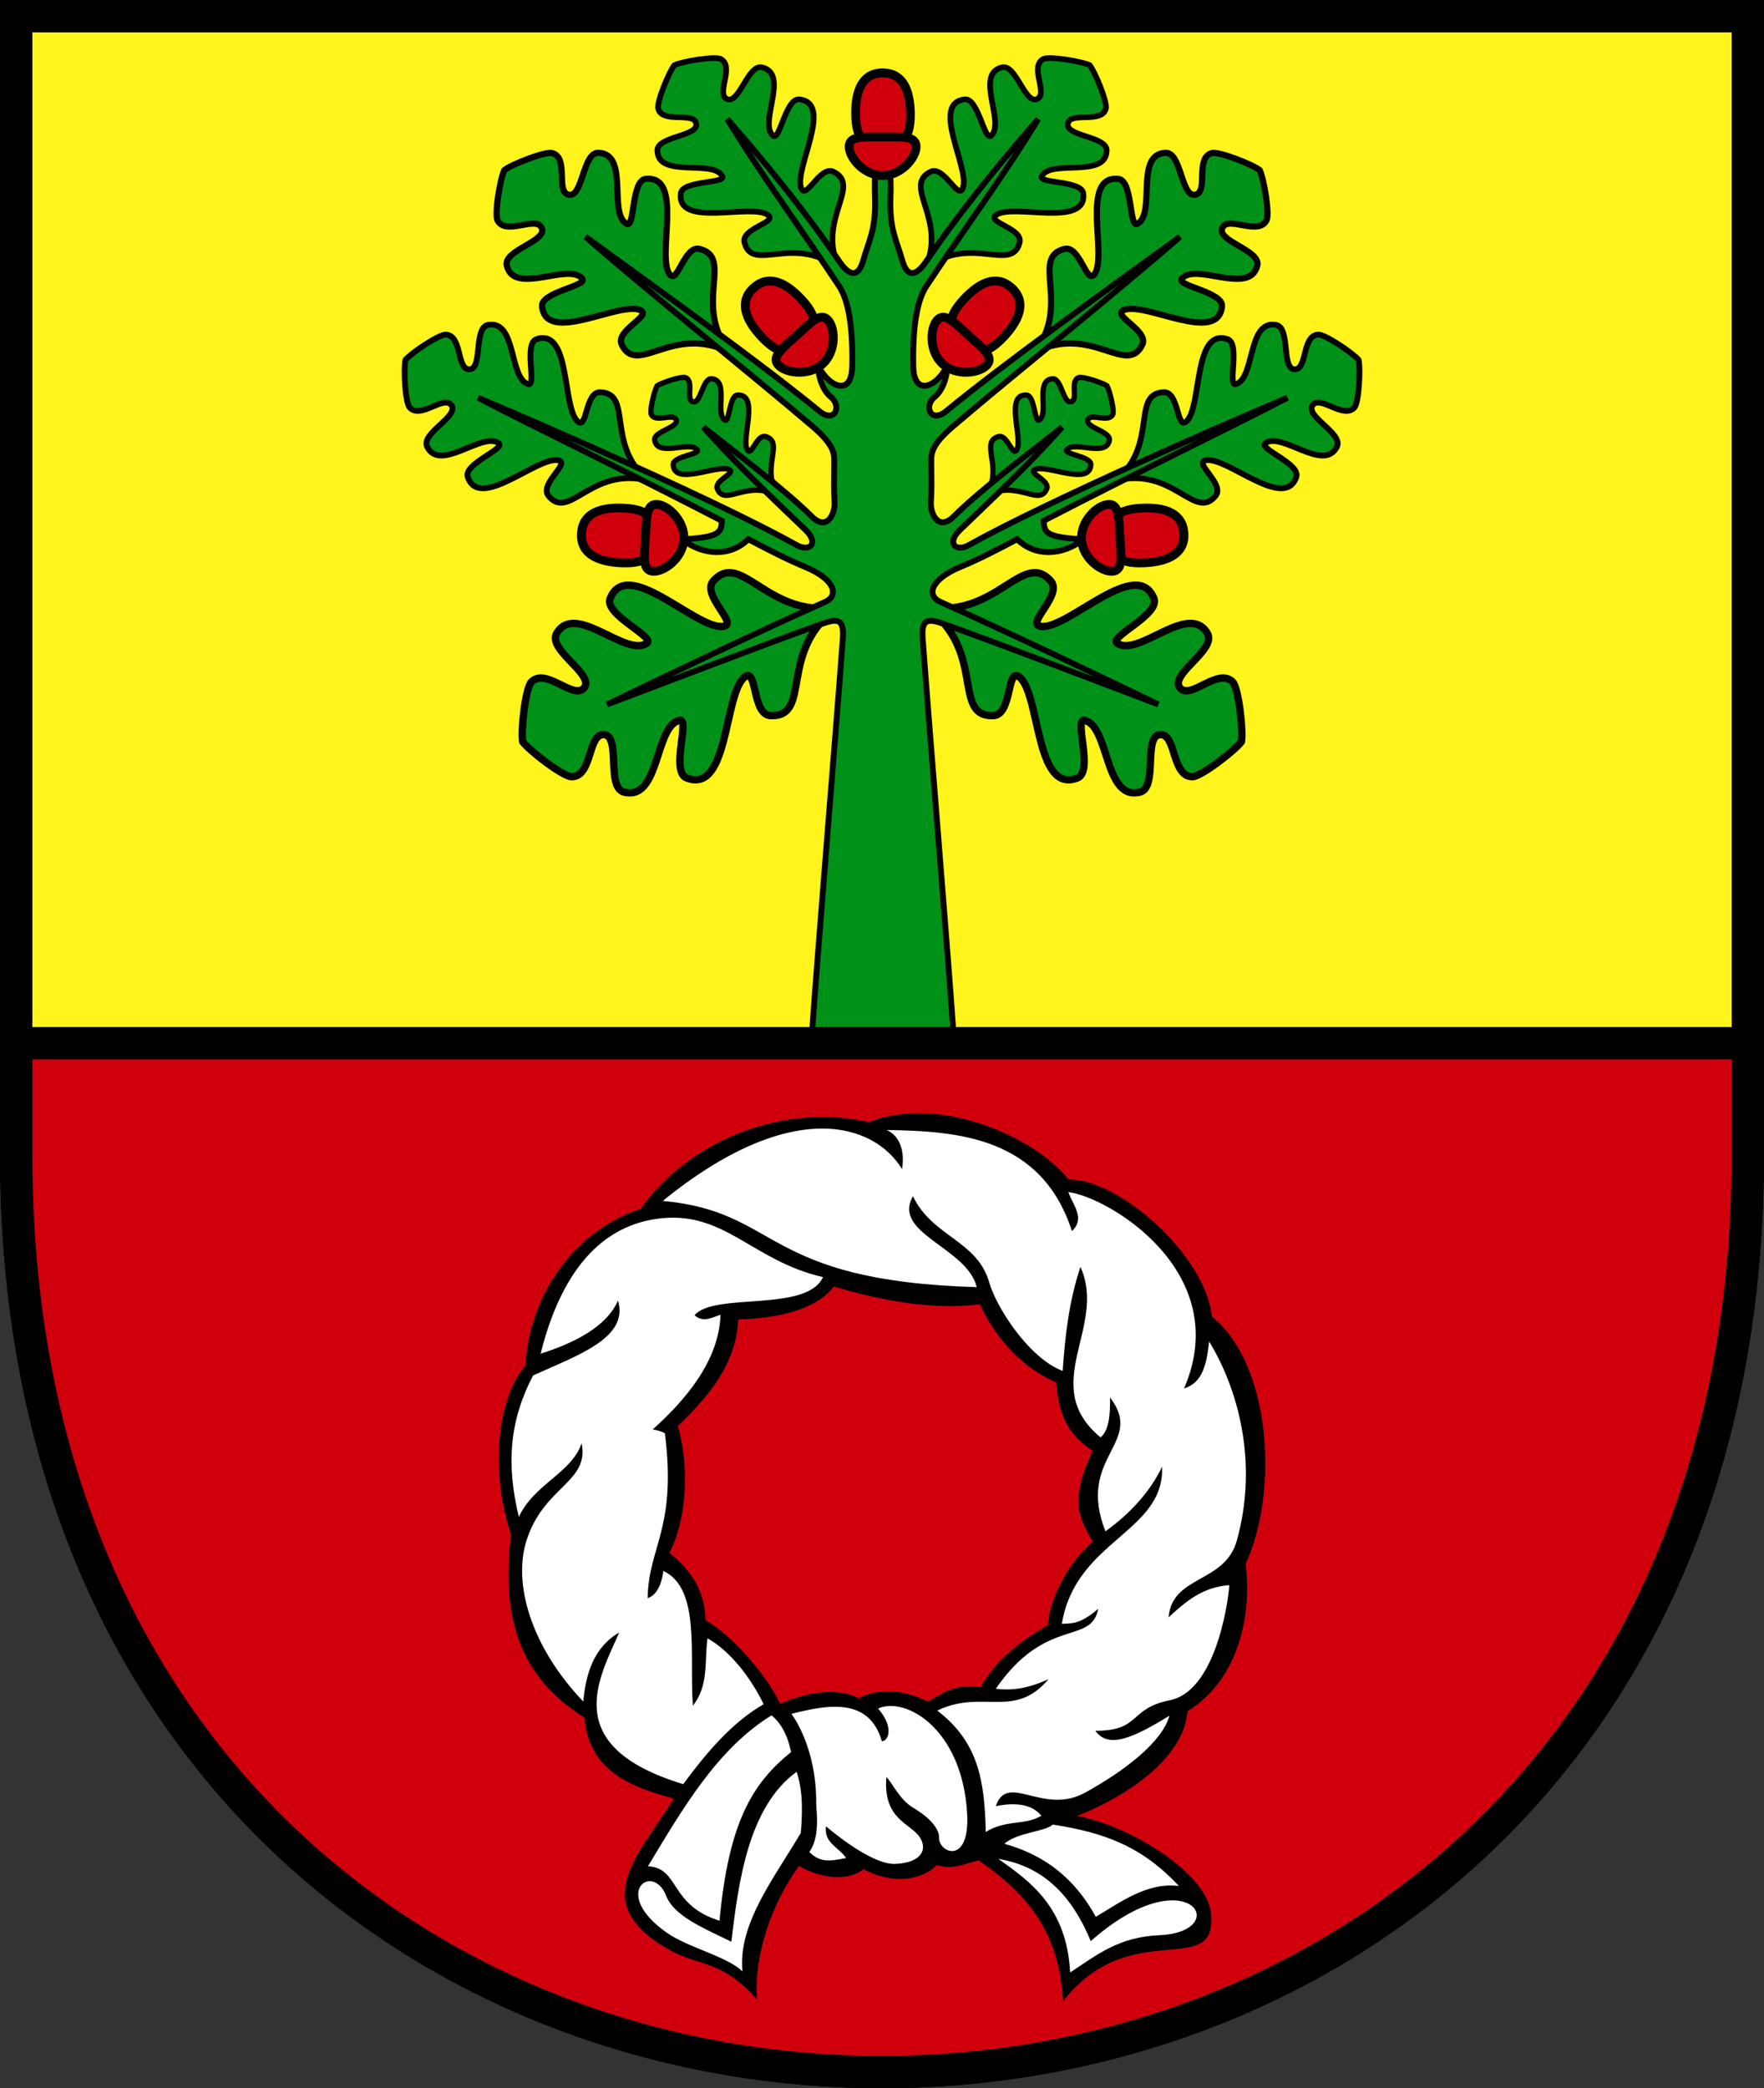 <?xml version="1.0" encoding="UTF-8" standalone="no"?>
<!-- Created with Inkscape (http://www.inkscape.org/) -->
<svg
   xmlns:svg="http://www.w3.org/2000/svg"
   xmlns="http://www.w3.org/2000/svg"
   xmlns:xlink="http://www.w3.org/1999/xlink"
   version="1.0"
   width="600"
   height="710"
   id="svg2">
  <rect width="100%" height="100%" fill="#333333" stroke="none"/>
  <defs
     id="defs5" />
  <path
     d="M 5.5,391.896 C 5.5,391.896 5.5,5.5 5.5,5.5 L 594.5,5.5 L 594.5,391.896 C 595.078,808.701 4.903,808.701 5.5,391.896 z"
     id="path3207"
     style="fill:#fff41c;fill-opacity:1;fill-rule:evenodd;stroke:#000000;stroke-width:11;stroke-linecap:butt;stroke-linejoin:miter;stroke-miterlimit:4;stroke-dasharray:none;stroke-opacity:1" />
  <g
     id="g3145" />
  <use
     transform="matrix(0,-1,1,0,173.177,481.977)"
     id="use3149"
     x="0"
     y="0"
     width="600"
     height="710"
     xlink:href="#g3145" />
  <use
     transform="matrix(0.707,-0.707,0.707,0.707,26.048,292.425)"
     id="use3151"
     x="0"
     y="0"
     width="600"
     height="710"
     xlink:href="#g3145" />
  <use
     transform="matrix(0,1,-1,0,427.408,-117.109)"
     id="use3153"
     x="0"
     y="0"
     width="600"
     height="710"
     xlink:href="#g3145" />
  <use
     transform="matrix(0.707,0.707,-0.707,0.707,149.697,-130.991)"
     id="use3155"
     x="0"
     y="0"
     width="600"
     height="710"
     xlink:href="#g3145" />
  <g
     id="g2398">
    <g
       transform="translate(0.127,0)"
       style="fill:#009118;fill-opacity:1;fill-rule:evenodd;stroke:#000000;stroke-linecap:butt;stroke-linejoin:miter;stroke-miterlimit:4;stroke-dasharray:none;stroke-opacity:1"
       id="g3300">
      <path
         d="M 314.693,206.315 C 335.672,221.052 323.415,243.69 337.679,243.315 C 344.275,243.141 342.194,226.48 346.698,230.265 C 353.755,236.195 351.96,270.263 366.397,264.474 C 371.898,262.269 365.03,244.087 368.766,244.914 C 377.277,246.799 375.387,272.378 387.608,269.325 C 393.92,267.747 388.461,249.752 394.695,249.762 C 399.969,249.77 398.437,264.07 405.457,264.084 C 408.297,264.09 419.786,255.328 422.13,252.16 C 422.788,248.274 421.135,233.92 419.162,231.878 C 414.284,226.829 405.042,237.848 401.38,234.053 C 397.05,229.569 413.802,221.024 410.562,215.382 C 404.289,204.458 387.167,223.556 379.908,218.731 C 376.721,216.612 394.585,208.954 392.36,203.461 C 386.521,189.044 363.217,213.96 354.051,212.986 C 348.201,212.364 361.649,202.312 357.201,197.438 C 347.581,186.899 338.611,210.619 314.693,206.315 z"
         id="path3220"
         style="stroke-width:2.5;" />
      <use
         transform="matrix(0.513,-0.601,0.602,0.512,93.624,246.952)"
         id="use3250"
         x="0"
         y="0"
         width="600"
         height="710"
         xlink:href="#path3220" />
      <use
         transform="matrix(0.395,-0.745,0.746,0.394,73.487,272.967)"
         id="use3254"
         x="0"
         y="0"
         width="600"
         height="710"
         xlink:href="#path3220" />
      <use
         transform="matrix(0.204,-0.736,0.747,0.211,96.034,279.628)"
         id="use3256"
         x="0"
         y="0"
         width="600"
         height="710"
         xlink:href="#path3220" />
      <path
         d="M 335.009,168.775 C 345.649,162.599 353.258,172.517 355.893,166.219 C 357.111,163.306 349.331,160.85 351.89,159.649 C 355.899,157.768 370.62,165.43 370.894,157.963 C 370.998,155.118 361.605,154.443 362.705,152.98 C 365.21,149.648 376.156,155.637 377.205,149.69 C 377.747,146.617 368.713,145.365 369.941,142.648 C 370.98,140.349 377.006,143.904 378.391,140.845 C 378.952,139.607 377.331,132.826 376.389,131.163 C 374.799,130.092 368.124,127.914 366.833,128.363 C 363.641,129.471 366.701,135.728 364.303,136.56 C 361.469,137.543 360.978,128.51 357.845,128.784 C 351.78,129.315 356.868,140.64 353.308,142.833 C 351.745,143.795 351.864,134.456 348.996,134.317 C 341.471,133.953 347.919,149.151 345.689,152.952 C 344.265,155.379 342.458,147.483 339.428,148.439 C 332.876,150.508 341.609,159.21 335.009,168.775 z"
         id="use3258"
         style="stroke-width:1.8;" />
      <use
         transform="matrix(-1,0,0,1,599.765,0)"
         id="use3264"
         x="0"
         y="0"
         width="600"
         height="710"
         xlink:href="#path3220" />
      <use
         transform="matrix(-1,0,0,1,599.765,0)"
         id="use3266"
         x="0"
         y="0"
         width="600"
         height="710"
         xlink:href="#use3250" />
      <use
         transform="matrix(-1,0,0,1,599.765,0)"
         id="use3268"
         x="0"
         y="0"
         width="600"
         height="710"
         xlink:href="#use3254" />
      <use
         transform="matrix(-1,0,0,1,599.765,0)"
         id="use3270"
         x="0"
         y="0"
         width="600"
         height="710"
         xlink:href="#use3256" />
      <use
         transform="matrix(-1,0,0,1,599.765,0)"
         id="use3272"
         x="0"
         y="0"
         width="600"
         height="710"
         xlink:href="#use3258" />
    </g>
    <path
       d="M 324.687,356.572 C 322.323,322.197 316.512,253.53 313.822,216.97 C 313.259,209.311 316.615,210.546 322.661,212.727 C 342.491,219.882 374.606,232.19 393.99,239.509 C 375.865,230.707 339.274,213.238 319.921,204.684 C 314.914,202.471 316.605,196.943 326.468,192.84 C 332.859,190.181 338.961,187.049 345.962,183.331 C 352.103,189.357 361.171,188.994 368.506,183.393 C 355.618,182.641 355.215,181.105 354.97,177.075 C 384.887,161.548 421.092,144.038 437.877,135.25 C 414.292,145.137 355.768,170.712 329.565,185.312 C 324.984,187.865 321.91,184.619 326.44,180.25 C 338.093,169.011 349.648,158.292 361.252,145.25 C 350.763,153.555 333.818,166.238 324.377,175.625 C 319.22,180.753 316.434,174.688 316.627,170.875 C 316.891,165.656 316.831,164.949 316.752,157 C 316.724,154.27 316.71,151.296 324.252,144.875 C 346.297,126.109 378.499,100.436 401.377,80.5 C 376.878,98.253 341.481,123.631 321.877,139.75 C 316.546,144.134 314.081,138.096 317.877,135 C 320.486,132.872 322.089,128.747 322.377,123.75 C 319.709,130.707 310.825,135.847 310.627,124.5 C 310.379,110.252 312.069,101.874 315.127,97.25 C 328.149,77.558 341.337,59.875 353.127,40.5 C 339.157,56.376 324.932,74.207 315.127,88.75 C 311.74,93.773 308.621,94.723 306.877,88.5 C 305.058,82.006 302.446,77.935 302.877,67 C 303.424,53.115 300.257,45.071 300.127,45.25 C 299.997,45.071 297.08,53.115 297.627,67 C 298.058,77.935 295.446,82.006 293.627,88.5 C 291.883,94.723 288.764,93.773 285.377,88.75 C 275.572,74.207 261.347,56.376 247.377,40.5 C 259.167,59.875 272.355,77.558 285.377,97.25 C 288.435,101.874 290.125,110.252 289.877,124.5 C 289.68,135.847 280.795,130.707 278.127,123.75 C 278.416,128.747 280.018,132.872 282.627,135 C 286.423,138.096 283.958,144.134 278.627,139.75 C 259.023,123.631 223.626,98.253 199.127,80.5 C 222.005,100.436 254.208,126.109 276.252,144.875 C 283.795,151.296 283.78,154.27 283.752,157 C 283.673,164.949 283.613,165.656 283.877,170.875 C 284.07,174.688 281.284,180.753 276.127,175.625 C 266.686,166.238 249.741,153.555 239.252,145.25 C 250.856,158.292 262.411,169.011 274.065,180.25 C 278.594,184.619 275.52,187.865 270.94,185.312 C 244.736,170.712 186.212,145.137 162.627,135.25 C 179.412,144.038 215.617,161.548 245.534,177.075 C 245.289,181.105 244.886,182.641 231.998,183.393 C 239.333,188.994 248.401,189.357 254.542,183.331 C 261.543,187.049 267.645,190.181 274.036,192.84 C 283.899,196.943 285.59,202.471 280.583,204.684 C 261.23,213.238 224.639,230.707 206.514,239.509 C 225.898,232.19 258.013,219.882 277.843,212.727 C 283.889,210.546 287.246,209.311 286.682,216.97 C 283.992,253.53 278.181,322.197 275.817,356.572 L 324.687,356.572 z"
       id="path3274"
       style="fill:#009118;fill-opacity:1;fill-rule:evenodd;stroke:#000000;stroke-width:2;stroke-linecap:butt;stroke-linejoin:miter;stroke-miterlimit:4;stroke-dasharray:none;stroke-opacity:1" />
    <g
       id="g2389">
      <use
         transform="matrix(6.0229494e-2,-0.998,0.998,6.0229494e-2,154.962,479.473)"
         id="use3168"
         x="0"
         y="0"
         width="600"
         height="710"
         xlink:href="#g3164" />
      <use
         transform="matrix(0.741,-0.672,0.672,0.741,17.219,281.264)"
         id="use3170"
         x="0"
         y="0"
         width="600"
         height="710"
         xlink:href="#g3164" />
      <g
         transform="translate(1.092,-0.285)"
         id="g3164">
        <path
           d="M 318.187,39.183 C 318.332,49.346 313.996,49.743 308.656,49.857 C 303.27,49.971 299.2,49.44 299.125,39.183 C 299.066,31.367 301.496,25.306 308.656,25.379 C 315.67,25.45 318.075,31.367 318.187,39.183 z"
           transform="matrix(0.978,0,0,1,-2.616,-0.299)"
           id="path3143"
           style="fill:#cf000c;fill-opacity:1;fill-rule:evenodd;stroke:#000000;stroke-width:3.032;stroke-linecap:round;stroke-linejoin:round;marker:none;marker-start:none;marker-mid:none;marker-end:none;stroke-miterlimit:4;stroke-dashoffset:0;stroke-opacity:1;visibility:visible;display:inline;overflow:visible;enable-background:accumulate" />
        <path
           d="M 310.506,50.14 C 310.506,53.95 305.406,59.959 299.121,59.959 C 292.837,59.959 287.737,53.95 287.737,50.14 C 287.737,46.33 292.837,46.867 299.121,46.867 C 305.406,46.867 310.506,46.33 310.506,50.14 z"
           id="path3160"
           style="fill:#cf000c;fill-opacity:1;fill-rule:evenodd;stroke:#000000;stroke-width:3;stroke-linecap:round;stroke-linejoin:round;marker:none;marker-start:none;marker-mid:none;marker-end:none;stroke-miterlimit:4;stroke-dashoffset:0;stroke-opacity:1;visibility:visible;display:inline;overflow:visible;enable-background:accumulate" />
      </g>
      <use
         transform="matrix(-1,0,0,1,600.426,0)"
         id="use2375"
         x="0"
         y="0"
         width="600"
         height="710"
         xlink:href="#use3170" />
      <use
         transform="matrix(-1,0,0,1,600.471,0)"
         id="use2377"
         x="0"
         y="0"
         width="600"
         height="710"
         xlink:href="#use3168" />
    </g>
  </g>
  <path
     d="M 5.5,391.896 C 5.5,391.896 5.5,354.685 5.5,354.685 L 594.5,354.685 L 594.5,391.896 C 595.078,808.701 4.903,808.701 5.5,391.896 z"
     id="path3200"
     style="fill:#cf000c;fill-opacity:1;fill-rule:evenodd;stroke:#000000;stroke-width:11;stroke-linecap:butt;stroke-linejoin:miter;stroke-miterlimit:4;stroke-dasharray:none;stroke-opacity:1" />
  <g
     transform="translate(1.8778096e-2,0)"
     id="g3338">
    <path
       d="M 332.866,632.494 C 328.472,633.535 323.785,635.929 318.679,634.104 C 312.72,639.965 302.465,640.323 293.75,635.525 C 286.374,640.978 275.625,636.874 271.758,634.396 C 262.652,646.839 256.318,664.456 257.465,679.859 C 245.859,666.553 237.659,668.379 228.493,663.399 C 199.393,647.592 216.535,631.532 229.196,611.553 C 216.706,608.002 200.34,603.339 198.788,583.987 C 174.507,568.784 170.82,546.776 173.818,521.709 C 167.364,503.362 167.928,476.89 178.647,464.354 C 180.321,437.707 197.436,417.659 217.859,411.016 C 234.139,388.169 265.488,374.829 295.516,381.499 C 318.772,372.358 350.953,385.586 363.535,401.075 C 379.81,400.513 409.907,426.201 412.173,447.6 C 432.768,464.286 434.767,507.947 423.659,531.706 C 425.785,548.539 421.624,570.904 403.886,581.801 C 402.121,603.014 370.059,616.124 366.268,617.388 C 384.36,620.755 410.31,636.743 411.822,650.237 C 414.434,673.701 384.658,650.836 361.591,680.389 C 360.201,656.952 349.748,644.256 332.866,632.494 z M 315.475,578.536 C 322.442,574.853 323.403,573.006 333.725,573.405 C 339.304,562.822 350.971,555.649 356.405,552.572 C 356.609,544.706 363.165,531.138 371.727,524.16 C 365.735,514.455 364.628,508.845 371.563,493.262 C 364.987,488.579 360.28,483.774 359.266,470.03 C 344.881,463.838 336.784,451.157 333.269,443.454 C 316.829,445.498 299.361,442.108 283.589,437.402 C 277.674,445.271 264.388,448.296 251.075,448.601 C 250.403,463.584 241.133,474.697 230.528,484.859 C 234.389,497.971 233.802,516.148 227.672,527.964 C 233.794,532.755 239.897,540.108 239.922,550.791 C 250.29,556.947 261.665,571.067 265.283,579.274 C 275.169,574.975 285.337,573.82 292.005,577.403 C 300.327,573.241 309.097,575.225 315.475,578.536 z"
       id="path2373"
       style="fill:#000000;fill-opacity:1;stroke:none;stroke-opacity:1" />
    <path
       d="M 252.517,670.297 C 250.925,654.19 263.26,638.589 272.368,623.195 C 273.309,612.177 272.352,606.671 270.945,602.419 C 254.576,614.292 251.176,639.651 248.746,660.194 C 239.512,655.643 229.268,651.567 226.547,644.541 C 222.083,633.018 207.539,643.539 226.72,657.084 C 233.96,662.198 247.465,665.217 252.517,670.297 z M 339.536,632.018 C 355.496,634.654 364.876,645.219 370.985,659.98 C 404.25,630.641 419.855,656.853 394.305,657.973 C 380.524,658.577 373.31,664.519 363.977,670.638 C 362.819,648.587 350.502,639.713 339.536,632.018 z M 372.701,651.701 C 380.648,647.104 390.026,639.835 400.976,641.242 C 388.597,627.995 376.1,623.145 358.035,620.349 C 355.978,622.681 345.82,623.025 341.611,626.887 C 358.485,631.577 367.249,641.852 372.701,651.701 z M 220.366,634.532 C 231.259,635.098 227.522,647.696 244.717,653.047 C 247.795,619.749 255.806,606.369 269.067,595.692 C 267.805,589.697 265.509,585.781 262.426,583.214 C 244.115,594.462 232.291,614.727 220.366,634.532 z M 277.599,613.234 C 277.769,593.638 269.168,582.711 269.168,582.711 C 280.803,579.792 295.541,576.64 299.959,592.069 C 302.364,591.779 303.988,587.074 298.651,580.9 C 307.936,576.686 327.263,587.733 328.938,616.521 C 329.97,634.345 319.17,630.064 319.379,624.671 C 319.478,622.136 316.716,618.244 310.652,614.684 C 305.908,611.899 303.265,605.762 301.468,604.245 C 300.286,618.682 309.68,619.858 312.839,624.671 C 315.49,628.712 313.57,633.278 304.588,633.727 C 296.068,634.159 280.941,620.948 280.941,620.948 C 280.182,626.655 285.187,627.944 287.783,631.715 C 281.804,632.986 278.732,633.146 275.254,629.666 C 279.117,624.479 277.582,615.258 277.599,613.234 z M 232.381,606.617 C 189.765,593.678 203.941,570.351 210.609,555.032 C 201.802,560.195 199.257,569.2 198.371,578.512 C 180.561,559.889 174.47,538.458 179.003,523.962 C 184.852,505.26 200.549,504.08 197.802,490.711 C 194.424,500.823 181.652,504.551 176.456,515.756 C 172.121,497.799 173.264,483.062 181.294,467.658 C 196.528,460.742 213.942,454.951 210.182,442.185 C 206.33,451.025 195.567,456.545 183.856,460.258 C 192.621,425.243 209.994,416.351 223.235,414.427 C 246.218,411.087 255.481,428.61 279.91,434.216 C 274.391,446.324 242.997,439.272 236.223,447.166 C 239.164,449.836 242.105,447.937 245.046,447.024 C 244.595,462.488 233.302,475.87 221.993,486.015 C 223.237,486.309 224.176,486.3 226.12,487.295 C 230.284,519.707 220.445,526.042 220.285,543.363 C 222.55,542.632 224.847,540.087 225.622,534.113 C 238.371,540.151 234.396,562.754 235.654,579.935 C 241.199,572.896 239.521,564.745 240.635,557.024 C 248.378,561.38 255.412,570.491 259.725,579.431 C 249.279,585.451 240.73,595.274 232.381,606.617 z M 335.278,622.86 C 334.886,605.564 332.826,592.305 318.776,581.604 C 334.181,574.167 344.946,584.718 356.61,570.938 C 351.106,573.411 345.334,575.078 338.699,574.158 C 355.791,549.394 371.19,559.489 373.515,546.99 C 367.066,552.618 364.159,551.853 361.155,552.104 C 365.853,523.557 396.137,521.094 395.249,498.69 C 391.132,507.304 384.274,514.69 375.989,520.651 C 365.895,495.183 389.606,490.762 377.54,475.145 C 377.624,480.875 377.237,486.358 374.32,488.711 C 352.914,470.979 376.731,451.21 367.477,430.752 C 363.501,442.677 362.236,454.54 361.44,466.113 C 349.929,461.777 338.847,444.431 336.485,436.103 C 332.399,421.692 317.043,420.499 310.524,406.721 C 303.175,419.359 329.014,424.157 332.2,437.629 C 258.797,435.461 265.618,411.95 225.408,408.317 C 268.844,373 297.148,381.667 306.806,397.502 C 307.838,390.97 305.808,386.031 301.541,384.197 C 325.393,384.591 354.139,386.364 364.581,418.563 C 369.231,414.27 364.909,409.693 363.371,405.329 C 376.507,406.769 419.93,432.29 402.718,472.069 C 408.989,470.181 410.395,463.926 411.256,456.131 C 420.841,471.751 428.179,496.939 420.648,523.867 C 416.583,538.406 398.671,535.497 397.453,549.909 C 403.456,544.343 409.073,539.626 418.087,538.952 C 418.277,539.375 414.863,574.649 397.88,578.085 C 383.605,580.973 388.295,588.449 372.55,588.473 C 376.999,594.694 385.435,590.905 397.738,583.35 C 395.304,592.372 382.042,602.392 368.992,609.534 C 354.691,617.361 342.672,602.382 338.682,614.088 C 346.649,612.49 351.532,614.03 354.193,617.361 C 348.312,620.8 342.508,618.489 335.278,622.86 z"
       id="path3112"
       style="fill:#ffffff;fill-opacity:1;fill-rule:evenodd;stroke:none;stroke-width:1px;stroke-linecap:butt;stroke-linejoin:miter;stroke-opacity:1" />
  </g>
</svg>
